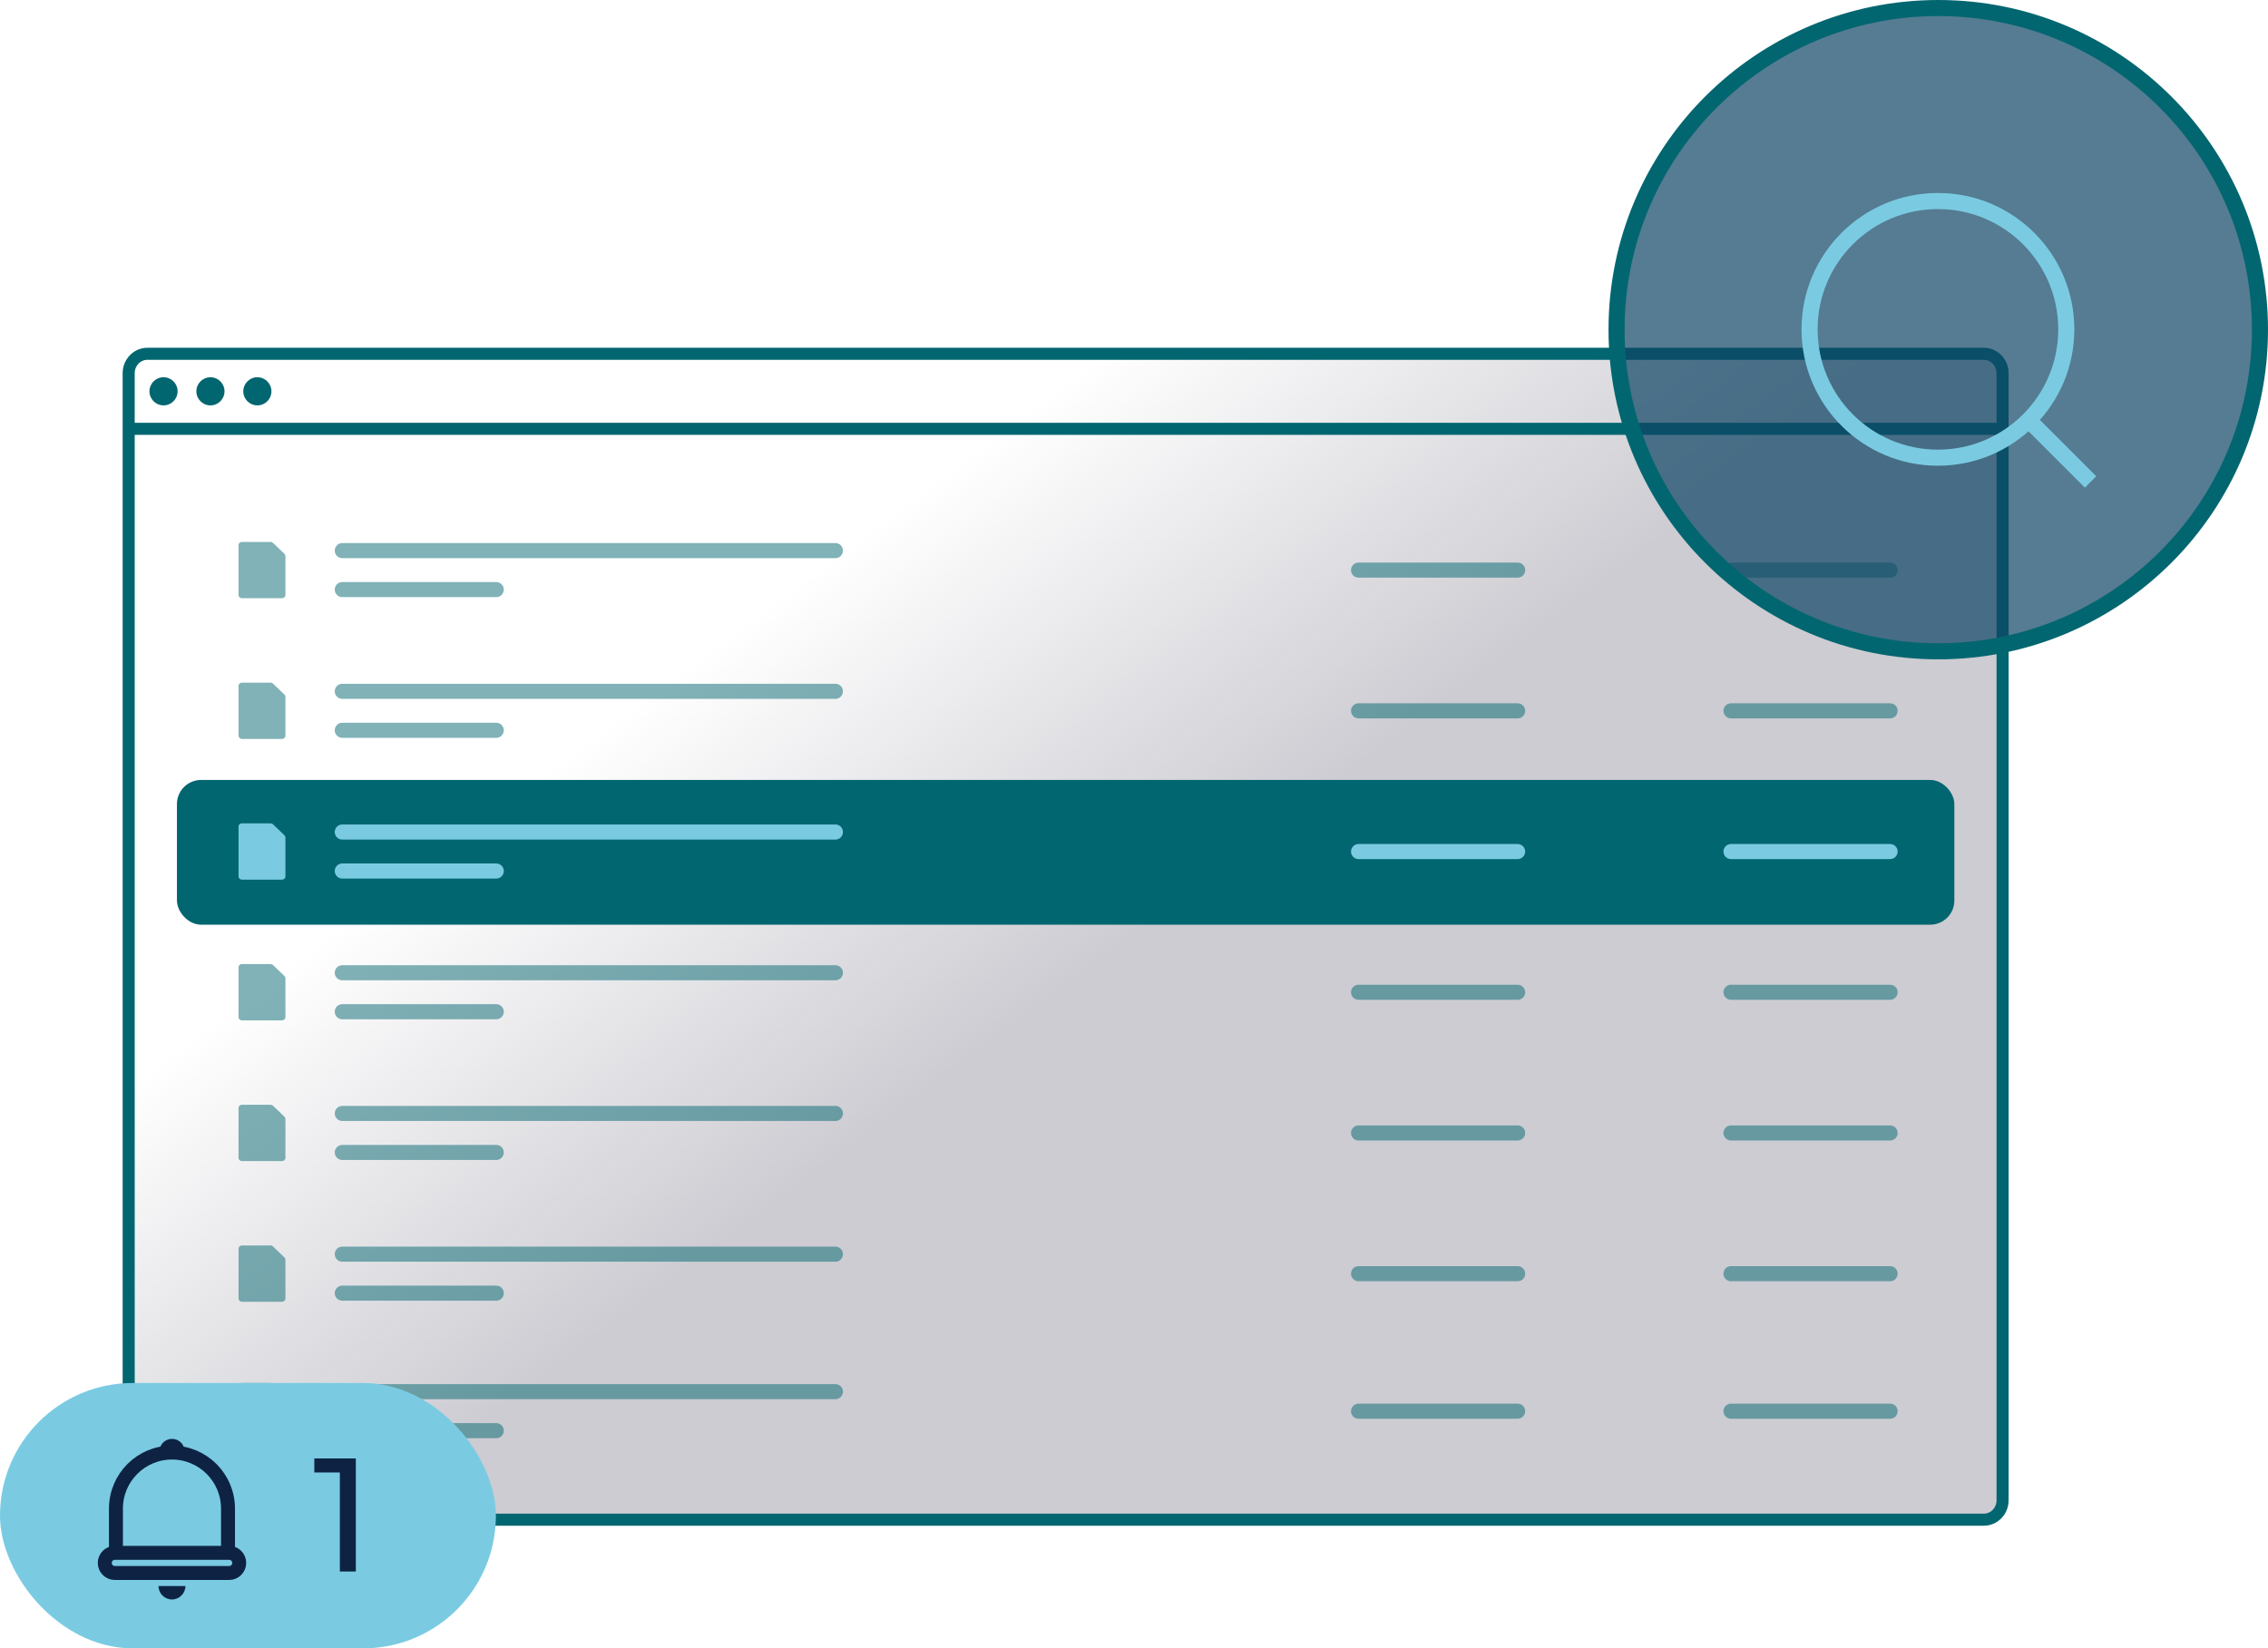 <?xml version="1.0" encoding="utf-8"?>
<svg xmlns="http://www.w3.org/2000/svg" width="282" height="205" viewBox="0 0 282 205" fill="none">
<path d="M249 186.583V46.417C249 45.082 247.957 44 246.67 44L18.33 44C17.043 44 16 45.082 16 46.417V186.583C16 187.918 17.043 189 18.33 189H246.67C247.957 189 249 187.918 249 186.583Z" fill="url(#paint0_linear_7715_347191)" fill-opacity="0.2" stroke="#026670" stroke-width="1.5" stroke-miterlimit="10"/>
<rect x="22" y="97" width="221" height="18" rx="3" fill="#026670"/>
<path d="M15.666 53.333H249" stroke="#026670" stroke-width="1.5" stroke-miterlimit="10"/>
<path d="M20.334 50.416C21.3 50.416 22.084 49.633 22.084 48.666C22.084 47.7 21.3 46.916 20.334 46.916C19.367 46.916 18.584 47.7 18.584 48.666C18.584 49.633 19.367 50.416 20.334 50.416Z" fill="#026670"/>
<path d="M26.166 50.417C27.133 50.417 27.916 49.633 27.916 48.667C27.916 47.7 27.133 46.917 26.166 46.917C25.2 46.917 24.416 47.7 24.416 48.667C24.416 49.633 25.2 50.417 26.166 50.417Z" fill="#026670"/>
<path d="M32 50.417C32.967 50.417 33.75 49.633 33.75 48.667C33.75 47.7 32.967 46.917 32 46.917C31.034 46.917 30.25 47.7 30.25 48.667C30.25 49.633 31.034 50.417 32 50.417Z" fill="#026670"/>
<g opacity="0.5">
<path d="M42.559 68.478H103.873" stroke="#026670" stroke-width="1.875" stroke-miterlimit="10" stroke-linecap="round"/>
<path d="M168.92 70.904H188.701" stroke="#026670" stroke-width="1.875" stroke-miterlimit="10" stroke-linecap="round"/>
<path d="M215.231 70.904H235.012" stroke="#026670" stroke-width="1.875" stroke-miterlimit="10" stroke-linecap="round"/>
<path d="M42.559 73.325H61.704" stroke="#026670" stroke-width="1.875" stroke-miterlimit="10" stroke-linecap="round"/>
<path d="M29.655 67.801C29.655 67.58 29.842 67.399 30.07 67.399H33.645C33.756 67.399 33.861 67.44 33.943 67.516L35.366 68.881C35.442 68.956 35.489 69.056 35.489 69.161V73.996C35.489 74.218 35.302 74.399 35.075 74.399H30.075C29.848 74.399 29.661 74.218 29.661 73.996V67.796L29.655 67.801Z" fill="#026670"/>
</g>
<g opacity="0.5">
<path d="M42.559 85.978H103.873" stroke="#026670" stroke-width="1.875" stroke-miterlimit="10" stroke-linecap="round"/>
<path d="M168.92 88.404H188.701" stroke="#026670" stroke-width="1.875" stroke-miterlimit="10" stroke-linecap="round"/>
<path d="M215.231 88.404H235.012" stroke="#026670" stroke-width="1.875" stroke-miterlimit="10" stroke-linecap="round"/>
<path d="M42.559 90.825H61.704" stroke="#026670" stroke-width="1.875" stroke-miterlimit="10" stroke-linecap="round"/>
<path d="M29.655 85.301C29.655 85.08 29.842 84.899 30.07 84.899H33.645C33.756 84.899 33.861 84.94 33.943 85.016L35.366 86.381C35.442 86.456 35.489 86.556 35.489 86.661V91.496C35.489 91.718 35.302 91.899 35.075 91.899H30.075C29.848 91.899 29.661 91.718 29.661 91.496V85.296L29.655 85.301Z" fill="#026670"/>
</g>
<path d="M42.559 103.478H103.873" stroke="#7ACBE2" stroke-width="1.875" stroke-miterlimit="10" stroke-linecap="round"/>
<path d="M168.92 105.905H188.701" stroke="#7ACBE2" stroke-width="1.875" stroke-miterlimit="10" stroke-linecap="round"/>
<path d="M215.231 105.905H235.012" stroke="#7ACBE2" stroke-width="1.875" stroke-miterlimit="10" stroke-linecap="round"/>
<path d="M42.559 108.325H61.704" stroke="#7ACBE2" stroke-width="1.875" stroke-miterlimit="10" stroke-linecap="round"/>
<path d="M29.655 102.801C29.655 102.58 29.842 102.399 30.07 102.399H33.645C33.756 102.399 33.861 102.44 33.943 102.516L35.366 103.881C35.442 103.956 35.489 104.056 35.489 104.161V108.996C35.489 109.218 35.302 109.399 35.075 109.399H30.075C29.848 109.399 29.661 109.218 29.661 108.996V102.796L29.655 102.801Z" fill="#7ACBE2"/>
<g opacity="0.5">
<path d="M42.559 120.978H103.873" stroke="#026670" stroke-width="1.875" stroke-miterlimit="10" stroke-linecap="round"/>
<path d="M168.92 123.405H188.701" stroke="#026670" stroke-width="1.875" stroke-miterlimit="10" stroke-linecap="round"/>
<path d="M215.231 123.405H235.012" stroke="#026670" stroke-width="1.875" stroke-miterlimit="10" stroke-linecap="round"/>
<path d="M42.559 125.825H61.704" stroke="#026670" stroke-width="1.875" stroke-miterlimit="10" stroke-linecap="round"/>
<path d="M29.655 120.301C29.655 120.08 29.842 119.899 30.07 119.899H33.645C33.756 119.899 33.861 119.94 33.943 120.016L35.366 121.381C35.442 121.456 35.489 121.556 35.489 121.661V126.496C35.489 126.718 35.302 126.899 35.075 126.899H30.075C29.848 126.899 29.661 126.718 29.661 126.496V120.296L29.655 120.301Z" fill="#026670"/>
</g>
<g opacity="0.5">
<path d="M42.559 138.478H103.873" stroke="#026670" stroke-width="1.875" stroke-miterlimit="10" stroke-linecap="round"/>
<path d="M168.92 140.905H188.701" stroke="#026670" stroke-width="1.875" stroke-miterlimit="10" stroke-linecap="round"/>
<path d="M215.231 140.905H235.012" stroke="#026670" stroke-width="1.875" stroke-miterlimit="10" stroke-linecap="round"/>
<path d="M42.559 143.326H61.704" stroke="#026670" stroke-width="1.875" stroke-miterlimit="10" stroke-linecap="round"/>
<path d="M29.655 137.801C29.655 137.58 29.842 137.399 30.07 137.399H33.645C33.756 137.399 33.861 137.44 33.943 137.516L35.366 138.881C35.442 138.956 35.489 139.056 35.489 139.161V143.996C35.489 144.218 35.302 144.399 35.075 144.399H30.075C29.848 144.399 29.661 144.218 29.661 143.996V137.796L29.655 137.801Z" fill="#026670"/>
</g>
<g opacity="0.5">
<path d="M42.559 155.978H103.873" stroke="#026670" stroke-width="1.875" stroke-miterlimit="10" stroke-linecap="round"/>
<path d="M168.92 158.405H188.701" stroke="#026670" stroke-width="1.875" stroke-miterlimit="10" stroke-linecap="round"/>
<path d="M215.231 158.405H235.012" stroke="#026670" stroke-width="1.875" stroke-miterlimit="10" stroke-linecap="round"/>
<path d="M42.559 160.826H61.704" stroke="#026670" stroke-width="1.875" stroke-miterlimit="10" stroke-linecap="round"/>
<path d="M29.655 155.301C29.655 155.08 29.842 154.899 30.07 154.899H33.645C33.756 154.899 33.861 154.94 33.943 155.016L35.366 156.381C35.442 156.456 35.489 156.556 35.489 156.661V161.496C35.489 161.718 35.302 161.899 35.075 161.899H30.075C29.848 161.899 29.661 161.718 29.661 161.496V155.296L29.655 155.301Z" fill="#026670"/>
</g>
<g opacity="0.5">
<path d="M42.559 173.079H103.873" stroke="#026670" stroke-width="1.875" stroke-miterlimit="10" stroke-linecap="round"/>
<path d="M168.92 175.506H188.701" stroke="#026670" stroke-width="1.875" stroke-miterlimit="10" stroke-linecap="round"/>
<path d="M215.231 175.506H235.012" stroke="#026670" stroke-width="1.875" stroke-miterlimit="10" stroke-linecap="round"/>
<path d="M42.559 177.927H61.704" stroke="#026670" stroke-width="1.875" stroke-miterlimit="10" stroke-linecap="round"/>
<path d="M29.655 172.403C29.655 172.181 29.842 172 30.07 172H33.645C33.756 172 33.861 172.041 33.943 172.117L35.366 173.482C35.442 173.558 35.489 173.657 35.489 173.762V178.598C35.489 178.819 35.302 179 35.075 179H30.075C29.848 179 29.661 178.819 29.661 178.598V172.397L29.655 172.403Z" fill="#026670"/>
</g>
<path d="M241 81C263.091 81 281 63.091 281 41C281 18.909 263.091 1 241 1C218.909 1 201 18.909 201 41C201 63.091 218.909 81 241 81Z" fill="#0D4564" fill-opacity="0.7" stroke="#026670" stroke-width="2"/>
<path d="M252.21 52.21L259.94 59.94" stroke="#7ACBE2" stroke-width="2" stroke-miterlimit="10"/>
<path d="M240.96 56.92C249.774 56.92 256.92 49.775 256.92 40.96C256.92 32.146 249.774 25 240.96 25C232.146 25 225 32.146 225 40.96C225 49.775 232.146 56.92 240.96 56.92Z" stroke="#7ACBE2" stroke-width="2" stroke-miterlimit="10"/>
<rect y="172" width="61.658" height="33" rx="16.5" fill="#7ACBE2"/>
<path d="M28.35 193.124H14.416V187.62C14.416 183.773 17.536 180.652 21.383 180.652C25.23 180.652 28.35 183.773 28.35 187.62V193.124ZM21.388 179.816C21.004 179.816 20.694 180.126 20.694 180.51V180.647H22.088V180.51C22.088 180.126 21.778 179.816 21.393 179.816H21.388ZM29.745 194.377C29.745 193.682 29.182 193.124 28.492 193.124H14.279C13.584 193.124 13.026 193.687 13.026 194.377C13.026 195.071 13.589 195.629 14.279 195.629H28.492C29.187 195.629 29.745 195.066 29.745 194.377Z" stroke="#0E2343" stroke-width="1.737" stroke-miterlimit="10"/>
<path d="M23.056 197.248C23.056 198.168 22.309 198.921 21.383 198.921C20.457 198.921 19.709 198.174 19.709 197.248" fill="#0E2343"/>
<path d="M42.255 195.447V182.183L43.119 183.127H39.079V181.379H44.244V195.447H42.255Z" fill="#0E2343"/>
<defs>
<linearGradient id="paint0_linear_7715_347191" x1="108" y1="141" x2="72" y2="93" gradientUnits="userSpaceOnUse">
<stop stop-color="#02001F"/>
<stop offset="1" stop-color="#02001F" stop-opacity="0"/>
</linearGradient>
</defs>
</svg>